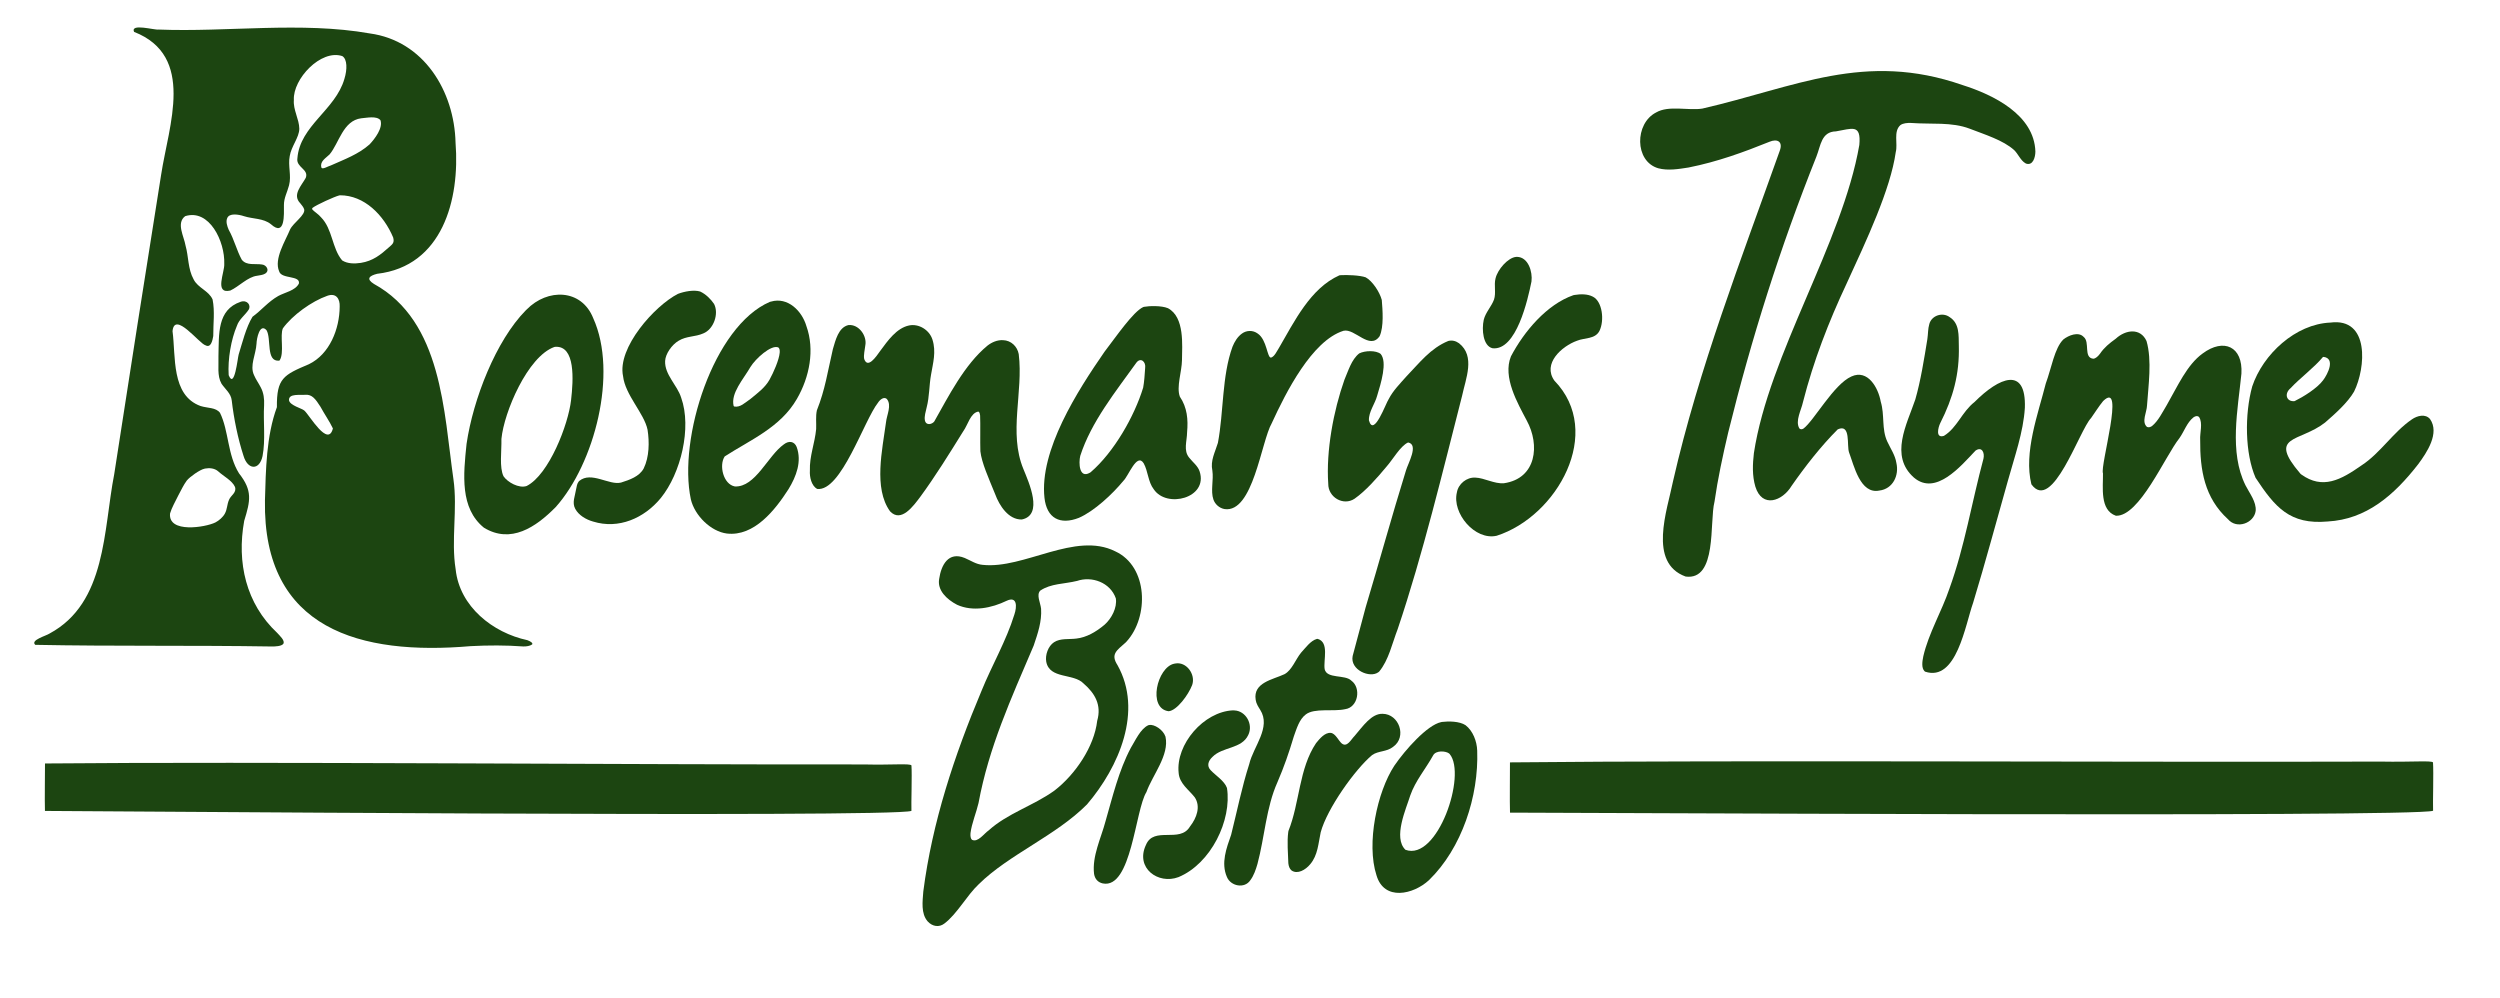 <?xml version="1.0" encoding="UTF-8" standalone="no"?>
<!-- Created with Inkscape (http://www.inkscape.org/) -->

<svg
   version="1.1"
   id="svg1"
   width="480"
   height="191.68"
   viewBox="0 0 480 191.68"
   sodipodi:docname="rosemarys_thyme_logo.ai"
   xmlns:inkscape="http://www.inkscape.org/namespaces/inkscape"
   xmlns:sodipodi="http://sodipodi.sourceforge.net/DTD/sodipodi-0.dtd"
   xmlns="http://www.w3.org/2000/svg"
   xmlns:svg="http://www.w3.org/2000/svg">
  <defs
     id="defs1">
    <clipPath
       clipPathUnits="userSpaceOnUse"
       id="clipPath2">
      <path
         d="M 0,143.76 H 360 V 0 H 0 Z"
         transform="translate(-29.415,-76.258)"
         id="path2" />
    </clipPath>
    <clipPath
       clipPathUnits="userSpaceOnUse"
       id="clipPath4">
      <path
         d="M 0,143.76 H 360 V 0 H 0 Z"
         transform="translate(-291.659,-120.253)"
         id="path4" />
    </clipPath>
    <clipPath
       clipPathUnits="userSpaceOnUse"
       id="clipPath6">
      <path
         d="M 0,143.76 H 360 V 0 H 0 Z"
         transform="translate(-217.437,-33.977)"
         id="path6" />
    </clipPath>
    <clipPath
       clipPathUnits="userSpaceOnUse"
       id="clipPath8">
      <path
         d="M 0,143.76 H 360 V 0 H 0 Z"
         transform="translate(-6.484,-33.82)"
         id="path8" />
    </clipPath>
    <clipPath
       clipPathUnits="userSpaceOnUse"
       id="clipPath10">
      <path
         d="M 0,143.76 H 360 V 0 H 0 Z"
         transform="translate(-151.914,-29.975)"
         id="path10" />
    </clipPath>
    <clipPath
       clipPathUnits="userSpaceOnUse"
       id="clipPath12">
      <path
         d="M 0,143.76 H 360 V 0 H 0 Z"
         transform="translate(-140.877,-84.493)"
         id="path12" />
    </clipPath>
    <clipPath
       clipPathUnits="userSpaceOnUse"
       id="clipPath14">
      <path
         d="M 0,143.76 H 360 V 0 H 0 Z"
         transform="translate(-316.577,-83.778)"
         id="path14" />
    </clipPath>
    <clipPath
       clipPathUnits="userSpaceOnUse"
       id="clipPath16">
      <path
         d="M 0,143.76 H 360 V 0 H 0 Z"
         transform="translate(-198.475,-46.954)"
         id="path16" />
    </clipPath>
    <clipPath
       clipPathUnits="userSpaceOnUse"
       id="clipPath18">
      <path
         d="M 0,143.76 H 360 V 0 H 0 Z"
         transform="translate(-334.5,-92.346)"
         id="path18" />
    </clipPath>
    <clipPath
       clipPathUnits="userSpaceOnUse"
       id="clipPath20">
      <path
         d="M 0,143.76 H 360 V 0 H 0 Z"
         transform="translate(-157.062,-75.766)"
         id="path20" />
    </clipPath>
    <clipPath
       clipPathUnits="userSpaceOnUse"
       id="clipPath22">
      <path
         d="M 0,143.76 H 360 V 0 H 0 Z"
         transform="translate(-79.832,-93.797)"
         id="path22" />
    </clipPath>
    <clipPath
       clipPathUnits="userSpaceOnUse"
       id="clipPath24">
      <path
         d="M 0,143.76 H 360 V 0 H 0 Z"
         transform="translate(-105.725,-85.221)"
         id="path24" />
    </clipPath>
    <clipPath
       clipPathUnits="userSpaceOnUse"
       id="clipPath26">
      <path
         d="M 0,143.76 H 360 V 0 H 0 Z"
         transform="translate(-277.112,-47.132)"
         id="path26" />
    </clipPath>
    <clipPath
       clipPathUnits="userSpaceOnUse"
       id="clipPath28">
      <path
         d="M 0,143.76 H 360 V 0 H 0 Z"
         transform="translate(-193.002,-104.133)"
         id="path28" />
    </clipPath>
    <clipPath
       clipPathUnits="userSpaceOnUse"
       id="clipPath30">
      <path
         d="M 0,143.76 H 360 V 0 H 0 Z"
         transform="translate(-226.727,-101.286)"
         id="path30" />
    </clipPath>
    <clipPath
       clipPathUnits="userSpaceOnUse"
       id="clipPath32">
      <path
         d="M 0,143.76 H 360 V 0 H 0 Z"
         transform="translate(-83.408,-74.502)"
         id="path32" />
    </clipPath>
    <clipPath
       clipPathUnits="userSpaceOnUse"
       id="clipPath34">
      <path
         d="M 0,143.76 H 360 V 0 H 0 Z"
         transform="translate(-189.756,-51.76)"
         id="path34" />
    </clipPath>
    <clipPath
       clipPathUnits="userSpaceOnUse"
       id="clipPath36">
      <path
         d="M 0,143.76 H 360 V 0 H 0 Z"
         transform="translate(-208.653,-35.272)"
         id="path36" />
    </clipPath>
    <clipPath
       clipPathUnits="userSpaceOnUse"
       id="clipPath38">
      <path
         d="M 0,143.76 H 360 V 0 H 0 Z"
         transform="translate(-177.733,-41.459)"
         id="path38" />
    </clipPath>
    <clipPath
       clipPathUnits="userSpaceOnUse"
       id="clipPath40">
      <path
         d="M 0,143.76 H 360 V 0 H 0 Z"
         transform="translate(-185.541,-24.118)"
         id="path40" />
    </clipPath>
    <clipPath
       clipPathUnits="userSpaceOnUse"
       id="clipPath42">
      <path
         d="M 0,143.76 H 360 V 0 H 0 Z"
         transform="translate(-165.48,-39.355)"
         id="path42" />
    </clipPath>
    <clipPath
       clipPathUnits="userSpaceOnUse"
       id="clipPath44">
      <path
         d="M 0,143.76 H 360 V 0 H 0 Z"
         transform="translate(-218.449,-106.773)"
         id="path44" />
    </clipPath>
    <clipPath
       clipPathUnits="userSpaceOnUse"
       id="clipPath46">
      <path
         d="M 0,143.76 H 360 V 0 H 0 Z"
         transform="translate(-169.226,-48.213)"
         id="path46" />
    </clipPath>
  </defs>
  <sodipodi:namedview
     id="namedview1"
     pagecolor="#ffffff"
     bordercolor="#000000"
     borderopacity="0.25"
     inkscape:showpageshadow="2"
     inkscape:pageopacity="0.0"
     inkscape:pagecheckerboard="0"
     inkscape:deskcolor="#d1d1d1">
    <inkscape:page
       x="0"
       y="0"
       inkscape:label="1"
       id="page1"
       width="480"
       height="191.68"
       margin="13.875 12.751 5.248 6.566"
       bleed="0" />
  </sodipodi:namedview>
  <g
     id="layer-MC0"
     inkscape:groupmode="layer"
     inkscape:label="Layer 1">
    <path
       id="path1"
       d="m 0,0 c -0.65,-0.147 -2.093,-1.161 -2.522,-1.705 -0.471,-0.645 -0.727,-1.219 -1.193,-2.086 -0.427,-0.874 -0.988,-1.841 -1.213,-2.644 -0.308,-2.894 5.121,-2.002 6.529,-1.297 0.518,0.264 1.092,0.771 1.357,1.259 0.366,0.66 0.302,1.315 0.608,2.004 0.267,0.658 1.118,1.009 0.862,1.841 C 4.054,-1.722 2.7,-1.019 2.019,-0.383 1.505,0.083 0.736,0.147 0.14,0.033 Z m 14.439,8.358 c 0.726,-0.652 3.399,-5.347 4.088,-2.55 -0.485,1.026 -1.231,2.082 -1.792,3.126 -0.71,1.112 -1.207,1.783 -2.153,1.724 -0.715,-0.09 -2.474,0.242 -2.375,-0.807 0.14,-0.729 1.837,-1.155 2.159,-1.434 z m 4.987,31.01 c -0.668,-0.168 -3.261,-1.345 -3.818,-1.781 -0.084,-0.081 -0.094,-0.159 -0.034,-0.25 0.209,-0.264 0.904,-0.688 1.241,-1.116 1.677,-1.693 1.565,-4.462 3.044,-6.209 0.754,-0.488 1.777,-0.497 2.692,-0.358 1.742,0.277 2.84,1.163 4.052,2.249 0.56,0.481 0.793,0.673 0.607,1.404 -1.364,3.246 -4.158,6.09 -7.664,6.083 z m -2.527,3.961 c 0.21,-0.208 0.961,0.258 1.346,0.366 1.985,0.886 3.959,1.602 5.564,3.026 0.755,0.801 1.965,2.376 1.564,3.492 -0.573,0.653 -1.932,0.332 -2.761,0.269 -2.631,-0.323 -3.204,-3.595 -4.561,-5.201 -0.524,-0.519 -1.413,-0.993 -1.189,-1.847 z M 10.79,15.571 C 8.846,15.385 9.697,18.724 8.969,19.954 7.995,21.039 7.541,18.752 7.526,18.024 7.433,16.411 6.511,14.868 7.171,13.477 7.423,12.876 7.836,12.313 8.131,11.732 8.567,10.924 8.656,10.063 8.617,9.165 8.477,6.721 8.843,4.151 8.393,1.824 7.943,-0.283 6.247,-0.182 5.648,1.877 4.842,4.352 4.257,7.226 3.957,9.838 3.85,10.856 3.018,11.46 2.482,12.252 1.828,13.407 2.098,14.881 2.042,16.187 2.127,19.395 1.828,22.89 5.243,24.053 6.169,24.368 6.784,23.558 6.393,22.912 5.873,22.119 5.02,21.542 4.701,20.59 3.863,18.622 3.369,15.785 3.516,13.482 c 0.841,-2.108 1.29,2.5 1.438,2.976 0.493,1.574 1.065,3.946 1.997,5.438 1.292,0.937 2.25,2.167 3.706,2.99 0.957,0.524 2.454,0.768 2.974,1.792 0.232,1.217 -2.52,0.608 -2.847,1.762 -0.774,1.783 0.9,4.374 1.575,6.027 0.474,0.984 2.254,2.081 2.027,2.92 -0.113,0.328 -0.342,0.574 -0.558,0.851 -1.2,1.229 0.192,2.55 0.791,3.666 0.48,1.244 -1.418,1.497 -1.207,2.812 0.362,4.705 5.48,6.949 6.772,11.441 0.42,1.348 0.428,2.846 -0.308,3.284 C 16.8,60.456 12.743,56.147 12.904,53.118 12.789,51.686 13.67,50.367 13.69,48.978 13.679,47.724 12.526,46.433 12.309,45.04 12.033,43.648 12.58,42.215 12.212,40.832 11.948,39.802 11.471,39.034 11.473,37.988 11.47,36.665 11.686,33.352 9.601,35.222 8.52,36.1 7.017,35.962 5.72,36.381 4.924,36.649 3.581,36.859 3.3,36.087 3.085,35.601 3.296,34.937 3.52,34.423 4.314,33.018 4.676,31.422 5.401,30.112 6.096,29.216 7.365,29.582 8.325,29.42 8.958,29.358 9.484,28.532 8.749,28.096 8.416,27.896 8.004,27.883 7.611,27.8 6.255,27.637 5.018,26.258 3.746,25.668 1.401,25.127 2.96,28.318 2.879,29.511 c 0.116,3.222 -2.149,7.968 -5.629,6.874 -1.325,-0.99 -0.164,-2.924 0.051,-4.229 0.456,-1.6 0.323,-3.36 1.169,-4.884 0.608,-1.227 2.194,-1.637 2.728,-2.891 0.344,-1.716 0.082,-3.497 0.097,-5.263 -0.104,-0.587 -0.318,-1.769 -1.116,-1.335 -0.88,0.214 -4.464,5.007 -4.751,2.035 0.487,-3.597 -0.222,-9.235 4.03,-10.778 1.047,-0.333 2.213,-0.187 2.81,-0.988 1.277,-2.608 1.056,-6.02 2.735,-8.711 1.98,-2.511 1.635,-3.95 0.749,-6.843 -1.092,-6.003 0.257,-11.93 4.743,-16.131 0.376,-0.425 1.181,-1.124 0.886,-1.588 -0.265,-0.351 -1.171,-0.383 -1.692,-0.378 -11.268,0.184 -22.826,0.014 -34.032,0.237 -0.745,0.683 1.543,1.284 2.056,1.627 8.217,4.427 7.747,14.922 9.316,22.952 2.21,14.363 4.482,28.817 6.758,43.139 1.088,7.117 4.986,17.093 -3.901,20.572 -0.565,1.276 2.957,0.227 3.542,0.334 9.809,-0.394 20.556,1.183 30.41,-0.558 7.781,-1.06 12.18,-8.307 12.355,-15.744 C 36.838,38.749 34.288,29.17 24.898,28.082 23.705,27.78 23.313,27.331 24.434,26.625 34.27,21.232 34.497,8.173 35.887,-1.494 c 0.621,-4.337 -0.361,-8.734 0.321,-12.99 0.562,-5.367 5.359,-9.142 10.331,-10.205 0.538,-0.2 0.828,-0.44 0.682,-0.618 -0.278,-0.209 -0.85,-0.31 -1.296,-0.286 -2.49,0.184 -5.004,0.178 -7.559,0.044 -15.769,-1.359 -29.946,2.344 -29.626,21 0.123,4.372 0.192,9.286 1.721,13.422 -0.046,4.161 0.95,4.638 4.618,6.19 2.973,1.445 4.407,5.064 4.424,8.29 0.053,1.106 -0.496,2.01 -1.768,1.567 -2.273,-0.794 -5.046,-2.805 -6.415,-4.696 -0.452,-1.049 0.235,-3.497 -0.452,-4.591 z"
       style="fill:#1c4511;fill-opacity:1;fill-rule:nonzero;stroke:none"
       transform="matrix(1.333,0,0,-1.333,39.22,90.003)"
       clip-path="url(#clipPath2)" />
    <path
       id="path3"
       d="m 0,0 c -0.698,0.407 -1.043,1.331 -1.611,1.885 -1.585,1.436 -4.208,2.233 -6.412,3.09 -2.623,0.996 -5.439,0.606 -8.481,0.828 -0.51,0.013 -1.093,-0.026 -1.494,-0.304 -1.048,-0.915 -0.357,-2.671 -0.675,-3.883 -0.76,-5.413 -4.241,-12.762 -7.078,-18.944 -2.597,-5.529 -4.778,-11.159 -6.291,-17.089 -0.244,-1.157 -1.14,-2.687 -0.526,-3.768 0.146,-0.163 0.359,-0.175 0.589,-0.041 1.526,1.124 4.354,6.377 6.917,7.512 2.366,1.084 3.869,-1.639 4.222,-3.619 0.594,-1.951 0.099,-3.937 0.943,-5.751 0.464,-1.006 1.138,-1.965 1.31,-3.076 0.419,-1.8 -0.489,-3.744 -2.447,-3.986 -2.765,-0.575 -3.662,3.638 -4.363,5.48 -0.368,1.002 0.293,4.206 -1.632,3.335 -2.397,-2.391 -4.677,-5.31 -6.648,-8.139 -1.324,-2.199 -4.242,-3.267 -5.221,-0.108 -0.472,1.6 -0.391,3.259 -0.211,4.822 2.176,14.259 12.724,30.221 15.187,44.386 0.282,3.096 -1.057,2.341 -3.366,1.96 -2.12,-0.046 -2.189,-2.058 -2.807,-3.608 -5.226,-13.094 -9.361,-26.169 -12.719,-39.791 -0.771,-3.274 -1.499,-6.668 -1.971,-9.963 -0.741,-2.879 0.418,-11.374 -4.161,-10.758 -5.434,1.986 -2.653,9.517 -1.81,13.723 3.715,16.272 9.795,31.908 15.38,47.622 0.481,1.324 -0.373,1.746 -1.486,1.278 -3.717,-1.497 -7.47,-2.877 -11.661,-3.708 -1.429,-0.222 -2.951,-0.482 -4.356,-0.111 -3.455,1.005 -3.402,6.472 -0.312,8.04 1.821,1.063 4.662,0.235 6.662,0.559 13.425,3.092 23.365,8.297 37.475,3.386 C -4.606,9.852 1.271,6.98 1.436,1.687 1.432,0.817 1.069,-0.36 0.121,-0.059 Z"
       style="fill:#1c4511;fill-opacity:1;fill-rule:nonzero;stroke:none"
       transform="matrix(1.333,0,0,-1.333,388.879,31.342)"
       clip-path="url(#clipPath4)" />
    <path
       id="path5"
       d="m 0,0 c 32.231,0.335 90.734,0 125.434,0.114 4.517,-0.089 7.223,0.182 7.514,-0.116 0.105,-1.43 -0.042,-5.911 0.012,-6.967 C 130.538,-7.953 2.963,-7.205 0.004,-7.238 c -0.06,1.594 0.005,5.973 -0.007,7.19 z"
       style="fill:#1c4511;fill-opacity:1;fill-rule:nonzero;stroke:none"
       transform="matrix(1.333,0,0,-1.333,289.916,146.377)"
       clip-path="url(#clipPath6)" />
    <path
       id="path7"
       d="m 0,0 c 30.296,0.285 85.324,-0.187 117.923,-0.139 4.123,-0.101 6.591,0.175 6.873,-0.136 0.099,-1.396 -0.049,-5.511 -0.002,-6.553 -2.383,-1.021 -121.863,0.017 -124.805,-0.007 -0.054,1.562 0.014,5.579 0.007,6.785 z"
       style="fill:#1c4511;fill-opacity:1;fill-rule:nonzero;stroke:none"
       transform="matrix(1.333,0,0,-1.333,8.645,146.587)"
       clip-path="url(#clipPath8)" />
    <path
       id="path9"
       d="m 0,0 c 2.908,2.259 5.657,6.253 6.085,9.995 0.658,2.281 -0.334,3.961 -1.962,5.368 -1.436,1.508 -4.916,0.597 -5.381,3.156 -0.163,0.94 0.266,2.226 1.12,2.787 0.925,0.609 2.164,0.389 3.217,0.531 1.456,0.157 2.857,0.973 4.069,1.997 0.997,0.879 1.834,2.45 1.619,3.794 -0.804,2.309 -3.473,3.233 -5.57,2.516 -1.878,-0.465 -3.774,-0.356 -5.316,-1.401 -0.592,-0.619 0.024,-1.722 0.121,-2.612 0.111,-1.848 -0.455,-3.489 -1.066,-5.305 -3.292,-7.72 -6.461,-14.647 -7.944,-22.672 -0.311,-1.349 -0.99,-2.965 -1.156,-4.334 -0.043,-0.442 0.026,-0.806 0.209,-0.966 0.863,-0.431 1.731,0.899 2.41,1.355 2.675,2.431 6.438,3.564 9.407,5.687 z M 10.188,21.276 C 8.931,20.144 7.968,19.612 9.003,18.018 12.699,11.428 9.247,3.369 4.617,-2.05 0.128,-6.567 -6.625,-9.26 -10.968,-13.537 c -1.743,-1.632 -3.11,-4.284 -4.976,-5.684 -0.729,-0.558 -1.704,-0.441 -2.396,0.325 -0.989,1.148 -0.727,2.879 -0.624,4.302 1.281,9.965 4.474,19.602 8.38,28.885 1.472,3.638 3.578,7.237 4.733,10.996 0.403,1.172 0.405,2.687 -1.088,2.001 -2.176,-1.059 -4.887,-1.618 -7.164,-0.583 -1.495,0.78 -2.872,2.089 -2.574,3.724 0.287,1.994 1.324,3.988 3.681,3.014 0.924,-0.394 1.612,-0.902 2.581,-0.989 5.953,-0.645 13.326,4.833 19.084,1.955 4.791,-2.2 4.876,-9.467 1.646,-13.001 z"
       style="fill:#1c4511;fill-opacity:1;fill-rule:nonzero;stroke:none"
       transform="matrix(1.333,0,0,-1.333,202.552,151.713)"
       clip-path="url(#clipPath10)" />
    <path
       id="path11"
       d="m 0,0 c -1.134,-0.185 -1.517,-1.953 -2.153,-2.809 -1.972,-3.177 -4.09,-6.6 -6.233,-9.507 -0.949,-1.255 -2.725,-3.752 -4.325,-2.052 -2.413,3.33 -1.099,8.922 -0.586,12.813 0.097,1.046 0.873,2.477 0.116,3.376 -0.42,0.365 -0.984,-0.106 -1.252,-0.52 -2.048,-2.582 -5.325,-12.883 -8.785,-12.443 -0.807,0.457 -1.104,1.694 -1.04,2.642 -0.074,2.078 0.708,3.907 0.902,5.983 0.04,0.895 -0.089,1.82 0.104,2.698 1.194,2.993 1.541,5.531 2.304,8.814 0.382,1.279 0.797,3.113 2.224,3.462 1.508,0.169 2.734,-1.564 2.444,-2.947 -0.071,-0.661 -0.27,-1.376 -0.158,-1.932 0.505,-1.447 1.691,0.28 2.336,1.197 1.054,1.425 2.323,3.252 4.127,3.629 1.413,0.293 2.928,-0.647 3.367,-2.027 0.563,-1.773 0.084,-3.364 -0.2,-5.058 -0.285,-1.566 -0.217,-3.137 -0.636,-4.736 -0.125,-0.59 -0.363,-1.265 -0.251,-1.848 0.169,-0.807 1.041,-0.569 1.35,-0.162 2.056,3.625 4.334,8.179 7.659,10.923 0.64,0.496 1.421,0.836 2.25,0.79 C 4.722,10.248 5.61,9.389 5.821,8.281 6.502,2.786 4.333,-3.037 6.492,-8.27 c 0.782,-1.925 2.928,-6.631 -0.23,-7.275 -1.92,-0.041 -3.227,1.993 -3.836,3.65 C 1.474,-9.551 0.481,-7.38 0.297,-5.713 0.249,-4.3 0.318,-1.737 0.26,-0.569 0.232,-0.403 0.202,-0.128 0.067,-0.036 Z"
       style="fill:#1c4511;fill-opacity:1;fill-rule:nonzero;stroke:none"
       transform="matrix(1.333,0,0,-1.333,187.836,79.022)"
       clip-path="url(#clipPath12)" />
    <path
       id="path13"
       d="m 0,0 c -0.19,0.119 -0.454,0.069 -0.722,-0.121 -0.938,-0.739 -1.335,-2.031 -2.012,-2.981 -2.106,-2.655 -5.774,-11.33 -9.159,-11.187 -2.347,0.815 -1.828,4.114 -1.858,6.101 -0.457,1.055 3.259,13.559 0.023,10.42 -0.626,-0.762 -1.166,-1.645 -1.739,-2.449 -1.684,-1.737 -5.578,-13.72 -8.595,-9.544 -1.135,4.567 0.973,10.161 2.069,14.508 0.819,2.209 1.26,5.118 2.54,6.359 0.746,0.591 2.164,1.166 2.912,0.369 0.958,-0.741 -0.066,-3.01 1.401,-3.148 0.347,0.029 0.697,0.364 0.967,0.732 0.602,0.886 1.328,1.477 2.266,2.153 1.444,1.331 3.557,1.57 4.427,-0.335 0.813,-2.794 0.263,-6.458 0.072,-9.291 -0.024,-0.944 -0.837,-2.359 0,-3.084 0.234,-0.11 0.495,-0.022 0.717,0.126 0.918,0.751 1.478,1.953 2.128,3.021 1.583,2.752 2.91,5.804 5.165,7.43 C 3.643,11.344 6.416,10.085 6.19,6.182 5.68,1.029 4.392,-5.121 6.778,-9.908 7.354,-11.044 8.36,-12.286 8.243,-13.591 8.015,-15.338 5.535,-16.296 4.254,-14.79 0.867,-11.71 0.216,-7.692 0.25,-3.358 0.181,-2.351 0.667,-0.941 0.089,-0.071 Z"
       style="fill:#1c4511;fill-opacity:1;fill-rule:nonzero;stroke:none"
       transform="matrix(1.333,0,0,-1.333,422.102,79.976)"
       clip-path="url(#clipPath14)" />
    <path
       id="path15"
       d="m 0,0 c -1.212,-0.889 -4.092,0.333 -3.695,2.339 0.639,2.292 1.227,4.69 1.872,7.013 1.935,6.434 3.773,13.155 5.811,19.722 0.275,0.977 1.883,3.744 0.301,4.025 C 3.15,32.57 2.117,30.661 1.146,29.576 c -1.302,-1.567 -2.941,-3.441 -4.565,-4.579 -1.626,-1.087 -3.815,0.224 -3.789,2.148 -0.33,4.72 0.753,10.531 2.33,14.988 0.562,1.295 1.007,2.904 2.13,3.795 0.842,0.42 2.414,0.459 3.089,-0.078 0.994,-1.177 0.03,-4.244 -0.498,-5.988 -0.297,-1.165 -1.246,-2.35 -1.193,-3.574 0.687,-2.526 2.445,2.498 2.854,3.071 0.625,1.216 1.613,2.196 2.518,3.225 1.93,1.998 3.481,4.077 6.056,5.134 0.536,0.137 1.067,0.021 1.552,-0.33 2.373,-1.873 0.964,-5.081 0.435,-7.58 C 9.342,29.175 6.406,16.921 2.79,6.213 2.017,4.225 1.496,1.731 0.115,0.087 Z"
       style="fill:#1c4511;fill-opacity:1;fill-rule:nonzero;stroke:none"
       transform="matrix(1.333,0,0,-1.333,264.634,129.075)"
       clip-path="url(#clipPath16)" />
    <path
       id="path17"
       d="m 0,0 c -1.245,-1.512 -3.338,-3.057 -4.672,-4.499 -0.946,-0.795 -0.575,-1.974 0.59,-1.853 1.225,0.603 3.232,1.821 4.116,3.017 0.684,0.913 1.773,3.118 0.076,3.356 z m -3.114,-16.913 c 3.072,-2.206 5.685,-0.795 8.691,1.317 2.702,1.76 4.533,4.774 7.245,6.622 0.777,0.539 1.944,0.828 2.608,0.042 1.409,-2.022 -0.432,-4.79 -1.704,-6.502 -3.48,-4.484 -7.491,-7.952 -13.041,-8.253 -5.459,-0.486 -7.579,2.052 -10.384,6.297 -1.528,3.501 -1.597,9.124 -0.484,13.152 1.547,4.64 6.234,8.995 11.267,9.202 5.674,0.733 5.095,-6.536 3.407,-9.938 -0.909,-1.586 -2.751,-3.22 -4.183,-4.465 -3.7,-2.887 -8.354,-1.744 -3.537,-7.379 z"
       style="fill:#1c4511;fill-opacity:1;fill-rule:nonzero;stroke:none"
       transform="matrix(1.333,0,0,-1.333,445.999,68.552)"
       clip-path="url(#clipPath18)" />
    <path
       id="path19"
       d="M 0,0 C 3.353,2.884 6.298,8.059 7.555,12.176 7.711,12.991 7.787,14.14 7.84,14.988 7.988,15.91 7.197,16.582 6.585,15.783 3.602,11.617 0.068,7.244 -1.506,2.351 -1.757,1.327 -1.659,-0.964 -0.131,-0.084 Z m 7.68,23.816 c 0.728,0.138 2.486,0.201 3.445,-0.196 2.437,-1.289 2.037,-5.381 2.022,-7.48 C 13.127,14.487 12.32,12.282 12.839,10.88 13.898,9.319 14.05,7.586 13.882,5.739 13.867,4.454 13.323,3.114 14.193,2.079 14.698,1.435 15.433,0.908 15.687,0.112 16.952,-3.735 10.924,-5.253 9.078,-2.456 8.257,-1.412 8.258,0.171 7.627,1.286 6.642,2.85 5.454,-0.547 4.697,-1.258 3.181,-3.109 0.505,-5.624 -1.711,-6.579 c -2.698,-1.058 -4.618,-0.071 -4.948,2.878 -0.752,6.836 4.754,15.42 8.662,21.067 1.726,2.248 4.115,5.751 5.56,6.417 z"
       style="fill:#1c4511;fill-opacity:1;fill-rule:nonzero;stroke:none"
       transform="matrix(1.333,0,0,-1.333,209.416,90.659)"
       clip-path="url(#clipPath20)" />
    <path
       id="path21"
       d="m 0,0 c -3.852,-1.358 -7.267,-9.416 -7.628,-13.241 0.035,-1.828 -0.315,-4.085 0.299,-5.38 0.591,-0.869 2.213,-1.779 3.328,-1.407 3.21,1.617 6.01,8.847 6.404,12.374 0.342,2.938 0.634,7.842 -2.258,7.675 z m -4.004,5.384 c 3.016,3.093 7.916,2.999 9.602,-1.249 3.585,-7.939 0.165,-20.955 -5.397,-27.184 -2.89,-2.937 -6.486,-5.34 -10.351,-2.982 -3.462,2.81 -2.968,7.621 -2.499,12.08 0.945,6.452 4.243,14.876 8.518,19.213 z"
       style="fill:#1c4511;fill-opacity:1;fill-rule:nonzero;stroke:none"
       transform="matrix(1.333,0,0,-1.333,106.442,66.617)"
       clip-path="url(#clipPath22)" />
    <path
       id="path23"
       d="M 0,0 C 0.874,-0.159 1.512,0.522 2.364,1.109 3.407,1.971 4.43,2.707 5.085,3.858 5.662,4.901 6.462,6.703 6.554,7.756 6.584,8.117 6.534,8.39 6.346,8.517 5.309,8.94 3.052,6.87 2.336,5.688 1.318,3.923 -0.528,1.921 -0.081,0.078 Z M 5.3,15.113 C 7.705,15.815 9.756,13.789 10.401,11.577 11.617,8.179 10.858,4.249 9.03,1.097 6.658,-3.02 2.35,-4.787 -1.367,-7.187 c -0.854,-1.276 -0.207,-4.021 1.465,-4.326 2.963,-0.136 4.739,4.423 7.053,6.062 0.747,0.583 1.522,0.428 1.844,-0.371 0.767,-2.088 -0.047,-4.24 -1.172,-6.079 -1.927,-3.011 -4.949,-6.849 -8.877,-6.394 -2.3,0.289 -4.644,2.583 -5.194,4.94 -1.854,8.754 3.252,24.929 11.385,28.43 z"
       style="fill:#1c4511;fill-opacity:1;fill-rule:nonzero;stroke:none"
       transform="matrix(1.333,0,0,-1.333,140.967,78.052)"
       clip-path="url(#clipPath24)" />
    <path
       id="path25"
       d="m 0,0 c -0.415,0.443 -0.33,1.281 -0.16,2.108 0.765,3.34 2.664,6.492 3.758,9.74 2.203,6.066 3.229,12.48 4.908,18.727 0.204,0.86 -0.216,1.818 -1.148,1.168 -2.162,-2.286 -5.737,-6.545 -8.866,-3.88 -3.538,3.134 -1.025,7.648 0.2,11.251 0.775,2.69 1.276,5.86 1.736,8.692 0.116,0.765 0.072,1.483 0.288,2.197 0.336,1.206 1.898,1.73 2.919,0.974 C 5.078,50.07 4.924,48.35 4.96,46.847 5.07,42.786 4.14,39.368 2.294,35.727 1.966,35.065 1.58,33.475 2.818,33.874 c 1.92,1.19 2.563,3.426 4.411,4.881 3.547,3.556 7.437,5.186 7.243,-0.83 C 14.263,34.412 12.974,30.83 12.033,27.427 10.355,21.515 8.795,15.671 7.019,9.831 5.898,6.712 4.644,-1.612 0.096,-0.088 Z"
       style="fill:#1c4511;fill-opacity:1;fill-rule:nonzero;stroke:none"
       transform="matrix(1.333,0,0,-1.333,369.483,128.837)"
       clip-path="url(#clipPath26)" />
    <path
       id="path27"
       d="m 0,0 c 1.006,0.061 2.826,-0.012 3.655,-0.308 0.971,-0.528 2.006,-2.094 2.321,-3.257 0.116,-1.447 0.321,-3.834 -0.311,-5.223 -1.446,-2.07 -3.566,1.167 -5.198,0.781 -4.548,-1.415 -8.312,-8.896 -10.339,-13.312 -1.531,-2.675 -2.687,-12.977 -6.804,-12.368 -0.754,0.137 -1.36,0.698 -1.595,1.365 -0.438,1.244 0.049,2.807 -0.154,4.174 -0.31,1.439 0.397,2.662 0.798,3.994 0.845,4.459 0.563,9.62 2.102,13.85 0.293,0.72 0.723,1.443 1.371,1.902 0.652,0.474 1.565,0.505 2.249,0.003 1.358,-0.889 1.354,-3.544 1.936,-3.472 0.507,0.162 0.836,0.938 1.133,1.391 2.234,3.835 4.53,8.588 8.693,10.454 z"
       style="fill:#1c4511;fill-opacity:1;fill-rule:nonzero;stroke:none"
       transform="matrix(1.333,0,0,-1.333,257.336,52.836)"
       clip-path="url(#clipPath28)" />
    <path
       id="path29"
       d="m 0,0 c 0.853,0.137 1.863,0.17 2.652,-0.248 1.36,-0.679 1.686,-3.42 0.943,-4.93 -0.634,-1.211 -2.114,-0.959 -3.228,-1.414 -2.209,-0.79 -5.011,-3.303 -3.263,-5.748 7.213,-7.433 0.387,-19.545 -8.311,-22.342 -3.139,-0.714 -6.464,3.255 -5.733,6.24 0.198,1.227 1.416,2.208 2.652,2.135 1.306,-0.041 2.737,-0.929 4.132,-0.811 4.669,0.683 5.215,5.492 3.274,9.038 -1.308,2.496 -3.498,6.237 -2.27,9.241 1.893,3.592 5.158,7.472 8.986,8.805 z"
       style="fill:#1c4511;fill-opacity:1;fill-rule:nonzero;stroke:none"
       transform="matrix(1.333,0,0,-1.333,302.303,56.633)"
       clip-path="url(#clipPath30)" />
    <path
       id="path31"
       d="m 0,0 c 1.738,1.44 4.304,-0.664 6.022,-0.232 1.205,0.382 2.653,0.865 3.271,2.047 0.799,1.644 0.829,3.783 0.55,5.56 -0.476,2.355 -3.219,4.996 -3.529,7.718 -0.869,4.098 4.56,10.15 7.907,11.856 0.932,0.353 2.286,0.608 3.191,0.34 0.8,-0.365 1.526,-1.073 2.01,-1.79 0.732,-1.409 -0.059,-3.657 -1.551,-4.246 -1.178,-0.525 -2.415,-0.36 -3.549,-1.055 -0.991,-0.577 -1.904,-1.904 -1.948,-2.918 -0.086,-1.988 1.755,-3.474 2.318,-5.306 C 16.22,7.684 14.655,1.113 11.746,-2.464 9.36,-5.372 5.672,-6.989 1.996,-5.847 c -1.015,0.285 -2.067,0.898 -2.568,1.828 -0.492,0.908 -0.03,1.836 0.128,2.846 0.072,0.355 0.128,0.772 0.351,1.064 z"
       style="fill:#1c4511;fill-opacity:1;fill-rule:nonzero;stroke:none"
       transform="matrix(1.333,0,0,-1.333,111.21,92.344)"
       clip-path="url(#clipPath32)" />
    <path
       id="path33"
       d="m 0,0 c 1.689,-0.506 0.786,-3.061 0.996,-4.369 0.323,-1.423 2.951,-0.735 3.84,-1.643 1.457,-1.048 0.985,-3.854 -0.889,-4.111 -1.732,-0.39 -4.404,0.207 -5.666,-0.757 -0.95,-0.714 -1.313,-2.026 -1.719,-3.14 -0.74,-2.469 -1.408,-4.388 -2.365,-6.615 -1.634,-3.632 -1.845,-7.923 -2.883,-11.788 -0.236,-0.814 -0.519,-1.661 -1.028,-2.341 -0.827,-1.251 -2.827,-0.864 -3.372,0.476 -0.874,2.003 -0.07,4.136 0.61,6.073 0.849,3.367 1.53,6.829 2.607,10.18 0.577,2.509 3.196,5.29 1.576,7.824 -0.274,0.44 -0.568,0.871 -0.648,1.434 -0.402,2.495 2.468,2.903 4.151,3.694 1.082,0.586 1.586,2.123 2.386,3.096 0.64,0.687 1.36,1.726 2.274,1.983 z"
       style="fill:#1c4511;fill-opacity:1;fill-rule:nonzero;stroke:none"
       transform="matrix(1.333,0,0,-1.333,253.008,122.667)"
       clip-path="url(#clipPath34)" />
    <path
       id="path35"
       d="m 0,0 c -0.473,0.352 -1.906,0.483 -2.299,-0.315 -1.061,-1.921 -2.544,-3.637 -3.277,-5.742 -0.587,-1.907 -2.51,-6.085 -0.695,-7.829 4.609,-1.701 8.867,10.816 6.369,13.795 z M -0.99,4.531 C -0.094,4.646 1.511,4.644 2.385,4.062 3.452,3.242 4.023,1.741 4.065,0.397 4.301,-6.17 1.846,-13.662 -2.882,-18.259 c -2.252,-2.086 -6.458,-3.035 -7.557,0.691 -1.495,4.594 0.094,12.025 2.566,15.791 1.584,2.31 4.742,5.862 6.737,6.28 z"
       style="fill:#1c4511;fill-opacity:1;fill-rule:nonzero;stroke:none"
       transform="matrix(1.333,0,0,-1.333,278.204,144.65)"
       clip-path="url(#clipPath36)" />
    <path
       id="path37"
       d="M 0,0 C 1.666,-0.053 2.768,-2.007 2.018,-3.536 1.071,-5.57 -1.697,-5.208 -3.144,-6.7 c -0.589,-0.547 -0.862,-1.284 -0.254,-1.912 0.656,-0.716 1.984,-1.529 2.348,-2.556 0.726,-4.64 -2.311,-10.908 -6.987,-12.844 -2.931,-1.106 -6.247,1.322 -4.687,4.632 1.135,2.758 4.894,0.202 6.341,2.652 0.999,1.272 1.554,2.896 0.701,4.197 -0.864,1.123 -2.216,1.976 -2.33,3.539 -0.435,4.111 3.618,8.823 7.835,9.002 z"
       style="fill:#1c4511;fill-opacity:1;fill-rule:nonzero;stroke:none"
       transform="matrix(1.333,0,0,-1.333,236.978,136.401)"
       clip-path="url(#clipPath38)" />
    <path
       id="path39"
       d="m 0,0 c 1.624,4.047 1.504,8.962 3.97,12.63 0.508,0.623 1.258,1.558 2.12,1.48 0.671,-0.066 1.115,-1.118 1.571,-1.512 0.779,-0.644 1.342,0.558 1.867,1.078 1.211,1.416 2.44,3.24 4.032,3.182 2.358,-0.009 3.561,-3.332 1.498,-4.767 C 14.152,11.368 12.943,11.544 12.05,10.92 9.59,8.865 5.55,3.19 4.64,-0.212 4.305,-1.77 4.235,-3.512 3.135,-4.802 2.448,-5.641 1.3,-6.287 0.452,-5.714 c -0.304,0.24 -0.429,0.646 -0.472,1.04 -0.046,1.414 -0.2,3.126 -0.013,4.5 z"
       style="fill:#1c4511;fill-opacity:1;fill-rule:nonzero;stroke:none"
       transform="matrix(1.333,0,0,-1.333,247.388,159.523)"
       clip-path="url(#clipPath40)" />
    <path
       id="path41"
       d="m 0,0 c 0.718,0.151 2.007,-0.66 2.35,-1.673 0.584,-2.666 -1.871,-5.528 -2.747,-7.987 -1.623,-2.586 -2.145,-13.978 -6.278,-13.157 -0.72,0.156 -1.144,0.658 -1.262,1.371 -0.308,2.547 1.009,5.161 1.644,7.566 1.019,3.528 1.902,7.291 3.646,10.583 0.674,1.1 1.384,2.737 2.518,3.268 z"
       style="fill:#1c4511;fill-opacity:1;fill-rule:nonzero;stroke:none"
       transform="matrix(1.333,0,0,-1.333,220.64,139.206)"
       clip-path="url(#clipPath42)" />
    <path
       id="path43"
       d="m 0,0 c 1.625,-0.033 2.268,-2.157 2.084,-3.554 -0.531,-2.617 -2.174,-9.978 -5.603,-9.612 -1.381,0.319 -1.586,2.682 -1.269,4.106 0.25,1.044 1.116,1.922 1.474,2.902 0.328,0.96 -0.034,2.083 0.222,3.06 0.307,1.296 1.788,2.973 2.938,3.089 z"
       style="fill:#1c4511;fill-opacity:1;fill-rule:nonzero;stroke:none"
       transform="matrix(1.333,0,0,-1.333,291.265,49.316)"
       clip-path="url(#clipPath44)" />
    <path
       id="path45"
       d="m 0,0 c 1.618,0.312 2.98,-1.572 2.447,-3.095 -0.55,-1.428 -2.202,-3.674 -3.386,-3.778 -3.083,0.393 -1.647,6.343 0.79,6.845 z"
       style="fill:#1c4511;fill-opacity:1;fill-rule:nonzero;stroke:none"
       transform="matrix(1.333,0,0,-1.333,225.635,127.396)"
       clip-path="url(#clipPath46)" />
  </g>
</svg>

